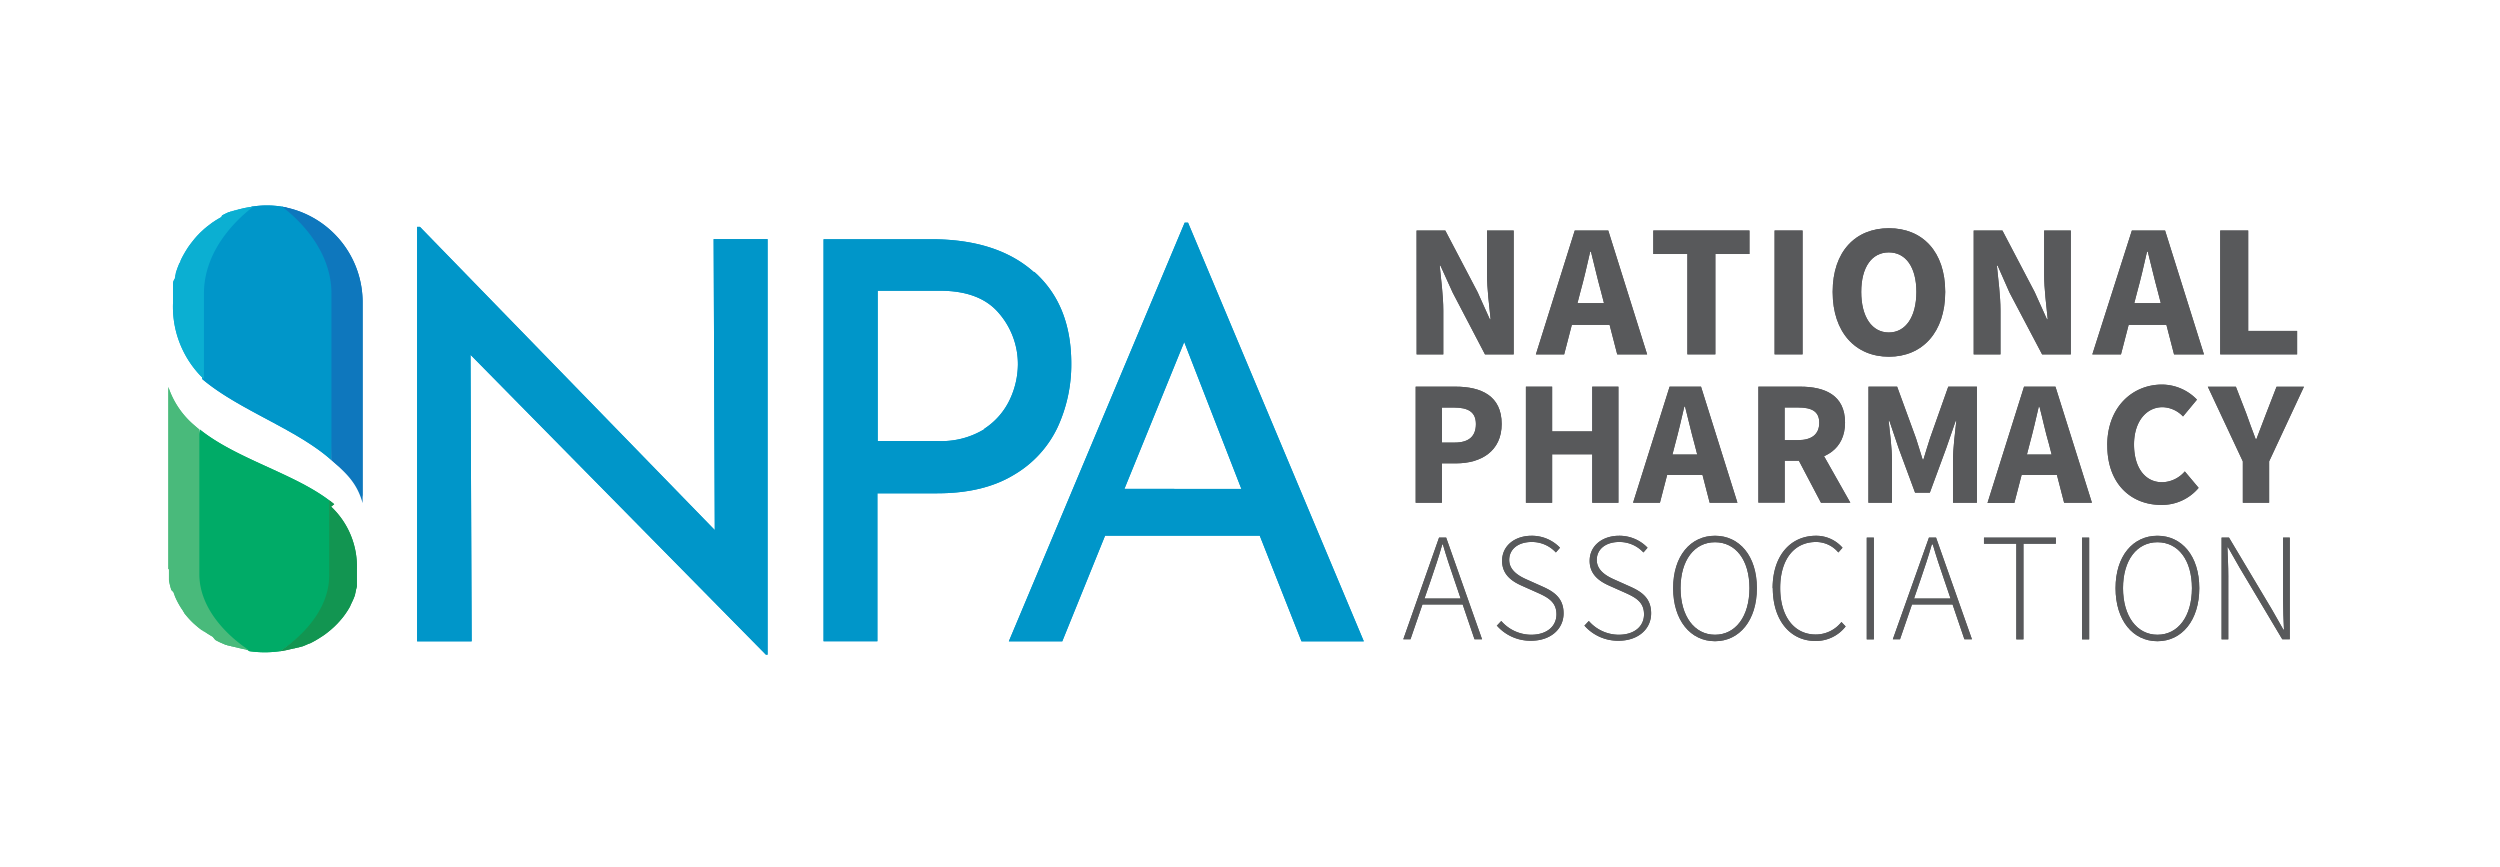 <svg xmlns="http://www.w3.org/2000/svg" id="Layer_1" data-name="Layer 1" viewBox="0 0 418 145"><defs><style>.cls-1{fill:#00ab67;}.cls-1,.cls-2,.cls-3,.cls-4,.cls-5,.cls-6{fill-rule:evenodd;}.cls-2{fill:#49ba7b;}.cls-3{fill:#129551;}.cls-4,.cls-8{fill:#0096c9;}.cls-5{fill:#0e77bd;}.cls-6{fill:#0bafd2;}.cls-7{fill:#58595b;}</style></defs><title>NPA Logo 21</title><path class="cls-1" d="M33.45,71.82l-.34,1.53-2,22.85c0,6.71,8.54,11.33,10.6,12.68a18.08,18.08,0,0,0,5.11,0c2.06-1.35,8.55-6,8.56-12.68L55,83.63c-6-4.52-15.48-6.92-21.58-11.81"></path><path class="cls-2" d="M28.25,95.16v.45l0,.25V96l0,.25v.1l0,.25v.09l0,.26V97l.05.29v0a12.7,12.7,0,0,0,.35,1.36h0L29,99l0,0,.1.28,0,0,.11.27,0,.05.12.28,0,0,.13.29v0a13.61,13.61,0,0,0,.67,1.24h0l.18.29,0,0,.17.25,0,0,.16.23,0,.05.17.23,0,.05.18.23,0,0,.21.25h0q.34.41.71.79l0,0,.21.21.06.06.19.18.08.07.18.16.09.08.18.15.09.08.18.15.09.07.19.15.08.06.23.17.05,0,.29.21.06,0,.23.16.11.07.18.12.13.08.16.1.14.09.16.09.15.09.15.09L36,107l.15.08.17.09.14.07.18.09.12.06.8.35,0,0,.24.1.09,0,.23.09.1,0,.24.08.1,0,.24.08.1,0,.25.08.09,0,.27.08.06,0a17.85,17.85,0,0,0,2,.42h0c-2.06-1.35-8.23-6-8.24-12.68V71.82q-.43-.35-.84-.71a14.31,14.31,0,0,1-4.2-6h0l0,0-.06-.16v0h0l-.08-.25V95.16Z"></path><path class="cls-3" d="M55.88,84.3h0q-.41-.34-.84-.67V96.2c0,6.71-6.18,11.33-8.23,12.69h0a17.35,17.35,0,0,0,2-.41l.06,0,.27-.07.08,0,.26-.08.09,0,.25-.08.1,0,.24-.08.09,0,.24-.09.07,0q.57-.22,1.12-.48l.09,0,.2-.1.12-.06.19-.1.13-.07.18-.1.13-.07.17-.1.13-.08.17-.1.13-.08.16-.1.13-.09.16-.1.14-.09.15-.1.09-.06.18-.13.14-.1.14-.11.13-.1.14-.11.13-.11.14-.11.13-.11.14-.12.12-.11.14-.12.12-.11.14-.13.11-.11.14-.14.1-.1.16-.16.08-.09.23-.25.07-.08.15-.18.09-.1.13-.16.09-.11.12-.15.09-.12.11-.15.09-.12.11-.16.08-.12.11-.16.08-.12.11-.18.07-.11.12-.2.05-.09.16-.29,0-.06.12-.24.05-.11.09-.19.06-.12.08-.18.06-.13.08-.18.05-.13.07-.18.05-.13.07-.19,0-.13.07-.2,0-.12.07-.22,0-.1.09-.33v0l.07-.29,0-.11,0-.22,0-.13,0-.2,0-.14,0-.2,0-.14,0-.2,0-.15,0-.2v-.14l0-.21v-.84a13.75,13.75,0,0,0-4.31-10.46Z"></path><path class="cls-4" d="M33.83,63.39c6.11,5.17,15.78,8.36,21.58,13.54l.78-27.09c0-7.67-5.48-14.7-9-15.28a15.73,15.73,0,0,0-5.11,0c-2.06,1.54-9.2,6.82-9.21,14.49Z"></path><path class="cls-5" d="M47.18,34.57c2.05,1.54,8.23,6.82,8.24,14.49V76.93c2.37,2.12,4.24,3.72,5.21,7.19V50.65A16.21,16.21,0,0,0,47.18,34.57"></path><path class="cls-6" d="M42,34.59l0,0A15.7,15.7,0,0,0,40,35l-.06,0-.27.09-.08,0-.25.09-.09,0-.25.09-.1,0-.24.1-.09,0-.24.1-.08,0q-.57.25-1.12.55L37,36.3l-.2.11-.12.07-.19.11-.13.08-.18.11-.13.08-.17.11-.13.09-.17.11-.13.09-.16.12-.13.1-.16.12-.14.11-.15.11-.09.07-.18.15-.13.11-.15.12-.13.12-.14.13-.13.12-.14.13-.13.12-.14.14-.12.13-.14.14-.12.13-.14.15-.11.13-.14.16-.1.12-.15.19-.08.1-.23.29-.07.09-.15.2-.09.12-.13.18-.09.13-.12.18-.09.14-.11.18-.09.14-.11.18-.08.14-.11.19-.08.14-.11.2-.07.13-.12.23-.05.1-.16.34,0,.07-.12.27L30,44l-.09.22-.06.14-.08.21-.06.15-.08.21-.05.15-.07.21-.05.15-.07.21,0,.15-.07.22,0,.14-.07.26,0,.11L29,47v0l-.07.33,0,.13,0,.25,0,.15,0,.23,0,.16,0,.23,0,.16,0,.23,0,.17,0,.23v1.36a16.71,16.71,0,0,0,4.09,11.64l0,0c.2.23.4.45.61.66l.25.22.22.19V49.06c0-7.67,6.18-12.95,8.24-14.49l0,0"></path><path class="cls-7" d="M236.85,38.54h4.8l5.4,10.3,2.05,4.55h.13c-.22-2.19-.6-5.09-.6-7.53V38.54h4.46V59.25h-4.8l-5.4-10.33-2.05-4.52h-.12c.22,2.29.6,5.06.6,7.5v7.35h-4.46Z"></path><path class="cls-7" d="M263.3,38.54h5.6l6.5,20.71h-5l-2.71-10.49c-.58-2.07-1.13-4.52-1.68-6.68h-.13c-.5,2.19-1.05,4.61-1.63,6.68l-2.72,10.49H256.8Zm-2.22,12.14h10v3.64h-10Z"></path><polygon class="cls-7" points="282.13 42.47 276.43 42.47 276.43 38.54 292.51 38.54 292.51 42.47 286.81 42.47 286.81 59.25 282.13 59.25 282.13 42.47"></polygon><rect class="cls-7" x="296.71" y="38.54" width="4.68" height="20.71"></rect><path class="cls-7" d="M306.42,48.81c0-6.77,3.82-10.65,9.41-10.65s9.41,3.9,9.41,10.65-3.82,10.83-9.41,10.83-9.41-4.06-9.41-10.83m14,0c0-4.15-1.78-6.61-4.61-6.61s-4.61,2.45-4.61,6.61,1.78,6.78,4.61,6.78,4.61-2.63,4.61-6.78"></path><path class="cls-7" d="M330,38.54h4.8l5.4,10.3,2.05,4.55h.13c-.22-2.19-.6-5.09-.6-7.53V38.54h4.46V59.25h-4.8L336,48.93,334,44.4h-.12c.22,2.29.6,5.06.6,7.5v7.35H330Z"></path><path class="cls-7" d="M356.45,38.54H362l6.5,20.71h-5l-2.71-10.49c-.57-2.07-1.13-4.52-1.68-6.68h-.13c-.5,2.19-1.05,4.61-1.63,6.68l-2.72,10.49h-4.79Zm-2.22,12.14h10v3.64h-10Z"></path><polygon class="cls-7" points="371.22 38.54 375.9 38.54 375.9 55.33 384.08 55.33 384.08 59.25 371.22 59.25 371.22 38.54"></polygon><path class="cls-7" d="M236.7,64.65h6.67c4.27,0,7.71,1.53,7.71,6.24,0,4.56-3.48,6.58-7.59,6.58h-2.4v6.59H236.7ZM243.22,74c2.41,0,3.55-1.08,3.55-3.1s-1.3-2.76-3.67-2.76h-2V74Z"></path><polygon class="cls-7" points="255.13 64.65 259.52 64.65 259.52 72.13 266.22 72.13 266.22 64.65 270.6 64.65 270.6 84.06 266.22 84.06 266.22 75.96 259.52 75.96 259.52 84.06 255.13 84.06 255.13 64.65"></polygon><path class="cls-7" d="M279.16,64.65h5.25l6.09,19.41h-4.64l-2.54-9.83c-.54-1.94-1.06-4.24-1.58-6.26h-.12c-.47,2.05-1,4.32-1.53,6.26l-2.55,9.83h-4.49ZM277.08,76h9.34v3.41h-9.34Z"></path><path class="cls-7" d="M294,64.65h7c4.12,0,7.49,1.43,7.49,6,0,4.46-3.37,6.38-7.49,6.38h-2.6v7H294Zm6.63,8.94c2.31,0,3.55-1,3.55-2.9s-1.24-2.56-3.55-2.56h-2.24v5.46Zm-.44,2.33,3-2.81,6.19,10.95h-4.91Z"></path><path class="cls-7" d="M312.41,64.65h4.79l3.15,8.62c.39,1.15.73,2.39,1.12,3.58h.12c.39-1.2.72-2.44,1.11-3.58l3.05-8.62h4.79V84.06h-4V76.94c0-1.89.35-4.72.56-6.6H327l-1.59,4.59-2.74,7.44H320.2l-2.75-7.44-1.55-4.59h-.12c.21,1.88.56,4.7.56,6.6v7.12h-3.94Z"></path><path class="cls-7" d="M338.42,64.65h5.25l6.1,19.41h-4.65l-2.54-9.83C342,72.29,341.53,70,341,68h-.12c-.47,2.05-1,4.32-1.53,6.26l-2.55,9.83h-4.49ZM336.35,76h9.34v3.41h-9.34Z"></path><path class="cls-7" d="M352.33,74.47c0-6.44,4.25-10.17,9.16-10.17a8.19,8.19,0,0,1,5.84,2.52L365,69.63a4.87,4.87,0,0,0-3.43-1.55c-2.66,0-4.76,2.35-4.76,6.24s1.86,6.31,4.69,6.31a5.12,5.12,0,0,0,3.8-1.81l2.31,2.75a8,8,0,0,1-6.27,2.85c-4.92,0-9-3.41-9-9.95"></path><path class="cls-7" d="M375,77.14l-5.85-12.48h4.69l1.73,4.46c.52,1.45,1,2.8,1.58,4.3h.12c.55-1.5,1.11-2.85,1.64-4.3l1.73-4.46h4.58L379.4,77.14v6.92H375Z"></path><path class="cls-7" d="M240.61,89.89h1.19l6,17h-1.26l-3.4-10c-.69-2-1.29-3.8-1.89-5.87h-.1c-.59,2.08-1.19,3.85-1.88,5.87l-3.44,10h-1.2Zm-3.26,10.18H245v1h-7.63Z"></path><path class="cls-7" d="M250.25,104.64l.76-.81a6.66,6.66,0,0,0,5,2.3c2.6,0,4.23-1.39,4.23-3.42s-1.39-2.8-3.06-3.56L254.6,98c-1.48-.65-3.45-1.71-3.45-4.23s2.12-4.19,4.94-4.19a6.51,6.51,0,0,1,4.74,2l-.69.79a5.42,5.42,0,0,0-4.05-1.75c-2.25,0-3.75,1.2-3.75,3s1.7,2.73,2.94,3.28l2.57,1.15c1.91.85,3.58,1.9,3.58,4.5s-2.14,4.58-5.44,4.58a7.47,7.47,0,0,1-5.74-2.56"></path><path class="cls-7" d="M264.89,104.64l.76-.81a6.66,6.66,0,0,0,5,2.3c2.6,0,4.23-1.39,4.23-3.42s-1.39-2.8-3.06-3.56L269.24,98c-1.48-.65-3.45-1.71-3.45-4.23s2.12-4.19,4.94-4.19a6.51,6.51,0,0,1,4.74,2l-.69.79a5.42,5.42,0,0,0-4.05-1.75c-2.25,0-3.75,1.2-3.75,3s1.7,2.73,2.94,3.28l2.57,1.15c1.91.85,3.58,1.9,3.58,4.5s-2.14,4.58-5.44,4.58a7.47,7.47,0,0,1-5.74-2.56"></path><path class="cls-7" d="M279.75,98.34c0-5.38,2.92-8.76,7-8.76s7,3.38,7,8.76-2.92,8.87-7,8.87-7-3.48-7-8.87m12.76,0c0-4.72-2.31-7.68-5.76-7.68s-5.76,3-5.76,7.68,2.31,7.79,5.76,7.79,5.76-3.07,5.76-7.79"></path><path class="cls-7" d="M296.38,98.36c0-5.39,2.94-8.78,7.27-8.78a5.85,5.85,0,0,1,4.42,2l-.7.79a4.84,4.84,0,0,0-3.72-1.75c-3.73,0-6,3-6,7.69s2.28,7.78,5.94,7.78a5.47,5.47,0,0,0,4.3-2.09l.7.74a6.3,6.3,0,0,1-5.06,2.43c-4.19,0-7.12-3.44-7.12-8.85"></path><rect class="cls-7" x="312.12" y="89.89" width="1.19" height="17.01"></rect><path class="cls-7" d="M322.52,89.89h1.19l6,17h-1.26l-3.4-10c-.69-2-1.29-3.8-1.89-5.87H323c-.59,2.08-1.19,3.85-1.88,5.87l-3.44,10h-1.2Zm-3.26,10.18h7.63v1h-7.63Z"></path><polygon class="cls-7" points="337.13 90.91 331.72 90.91 331.72 89.89 343.74 89.89 343.74 90.91 338.32 90.91 338.32 106.9 337.13 106.9 337.13 90.91"></polygon><rect class="cls-7" x="348.12" y="89.89" width="1.19" height="17.01"></rect><path class="cls-7" d="M353.72,98.34c0-5.38,2.92-8.76,7-8.76s7,3.38,7,8.76-2.91,8.87-7,8.87-7-3.48-7-8.87m12.77,0c0-4.72-2.31-7.68-5.76-7.68s-5.76,3-5.76,7.68,2.31,7.79,5.76,7.79,5.76-3.07,5.76-7.79"></path><path class="cls-7" d="M371.45,89.89h1.24l7.16,12,1.93,3.39h.1c-.07-1.67-.15-3.31-.15-5V89.89h1.12v17H381.6l-7.15-12-1.93-3.39h-.1c.07,1.63.15,3.18.15,4.82V106.9h-1.12Z"></path><polygon class="cls-8" points="128.34 39.98 128.34 109.46 128.06 109.46 78.67 59.32 78.86 107.23 69.74 107.23 69.74 37.93 70.21 37.93 119.51 88.63 119.32 39.98 128.34 39.98"></polygon><path class="cls-8" d="M172.93,45.46q6.19,5.49,6.19,15.35a25,25,0,0,1-2.28,10.6,18.23,18.23,0,0,1-7.35,8q-5.07,3.07-12.79,3.07h-10v24.74h-9V40h18q11,0,17.16,5.49M164.56,71.7a11.82,11.82,0,0,0,4.33-5,14,14,0,0,0,1.3-5.72,13,13,0,0,0-3.16-8.6q-3.17-3.77-9.86-3.77H146.75V73.74h10a13.77,13.77,0,0,0,7.86-2"></path><path class="cls-8" d="M210.63,89.56H184.77l-7.16,17.67h-8.93l29.4-70h.56l29.39,70H217.61Zm-3.07-7.81L198,57.18,188,81.74Z"></path><path class="cls-1" d="M33.45,71.82l-.34,1.53-2,22.85c0,6.71,8.54,11.33,10.6,12.68a18.08,18.08,0,0,0,5.11,0c2.06-1.35,8.55-6,8.56-12.68L55,83.63c-6-4.52-15.48-6.92-21.58-11.81"></path><path class="cls-2" d="M28.25,95.16v.45l0,.25V96l0,.25v.1l0,.25v.09l0,.26V97l.05.29v0a12.7,12.7,0,0,0,.35,1.36h0L29,99l0,0,.1.28,0,0,.11.27,0,.05.12.28,0,0,.13.29v0a13.61,13.61,0,0,0,.67,1.24h0l.18.29,0,0,.17.25,0,0,.16.23,0,.05.17.23,0,.05.18.23,0,0,.21.25h0q.34.41.71.79l0,0,.21.21.06.06.19.18.08.07.18.16.09.08.18.15.09.08.18.15.09.07.19.15.08.06.23.17.05,0,.29.21.06,0,.23.16.11.07.18.12.13.08.16.1.14.09.16.09.15.09.15.09L36,107l.15.08.17.09.14.07.18.09.12.06.8.35,0,0,.24.1.09,0,.23.09.1,0,.24.08.1,0,.24.08.1,0,.25.08.09,0,.27.08.06,0a17.85,17.85,0,0,0,2,.42h0c-2.06-1.35-8.23-6-8.24-12.68V71.82q-.43-.35-.84-.71a14.31,14.31,0,0,1-4.2-6h0l0,0-.06-.16v0h0l-.08-.25V95.16Z"></path><path class="cls-3" d="M55.88,84.3h0q-.41-.34-.84-.67V96.2c0,6.71-6.18,11.33-8.23,12.69h0a17.35,17.35,0,0,0,2-.41l.06,0,.27-.07.08,0,.26-.08.09,0,.25-.08.1,0,.24-.08.09,0,.24-.09.07,0q.57-.22,1.12-.48l.09,0,.2-.1.12-.06.19-.1.13-.07.18-.1.13-.07.17-.1.13-.08.17-.1.13-.08.16-.1.13-.09.16-.1.14-.09.15-.1.09-.06.18-.13.14-.1.14-.11.13-.1.14-.11.13-.11.14-.11.13-.11.14-.12.12-.11.14-.12.12-.11.14-.13.11-.11.14-.14.1-.1.16-.16.08-.09.23-.25.07-.08.15-.18.09-.1.13-.16.09-.11.12-.15.09-.12.11-.15.09-.12.11-.16.08-.12.11-.16.08-.12.11-.18.07-.11.12-.2.05-.09.16-.29,0-.06.12-.24.05-.11.09-.19.06-.12.08-.18.06-.13.08-.18.05-.13.07-.18.05-.13.07-.19,0-.13.07-.2,0-.12.07-.22,0-.1.09-.33v0l.07-.29,0-.11,0-.22,0-.13,0-.2,0-.14,0-.2,0-.14,0-.2,0-.15,0-.2v-.14l0-.21v-.84a13.75,13.75,0,0,0-4.31-10.46Z"></path><path class="cls-4" d="M33.83,63.39c6.11,5.17,15.78,8.36,21.58,13.54l.78-27.09c0-7.67-5.48-14.7-9-15.28a15.73,15.73,0,0,0-5.11,0c-2.06,1.54-9.2,6.82-9.21,14.49Z"></path><path class="cls-5" d="M47.18,34.57c2.05,1.54,8.23,6.82,8.24,14.49V76.93c2.37,2.12,4.24,2.72,5.21,6.19V50.65A16.21,16.21,0,0,0,47.18,34.57"></path><path class="cls-6" d="M42,34.59l0,0A15.7,15.7,0,0,0,40,35l-.06,0-.27.09-.08,0-.25.09-.09,0-.25.09-.1,0-.24.1-.09,0-.24.1-.08,0q-.57.25-1.12.55L37,36.3l-.2.11-.12.07-.19.11-.13.08-.18.11-.13.08-.17.11-.13.09-.17.11-.13.09-.16.12-.13.1-.16.12-.14.11-.15.11-.09.07-.18.15-.13.11-.15.12-.13.12-.14.13-.13.12-.14.13-.13.12-.14.14-.12.13-.14.14-.12.13-.14.15-.11.13-.14.16-.1.12-.15.19-.08.1-.23.29-.07.09-.15.2-.09.12-.13.18-.09.13-.12.18-.09.14-.11.18-.09.14-.11.18-.08.14-.11.19-.08.14-.11.2-.07.13-.12.23-.05.1-.16.34,0,.07-.12.27L30,44l-.09.22-.06.14-.08.21-.06.15-.08.21-.05.15-.07.21-.05.15-.07.21,0,.15-.07.22,0,.14-.07.26,0,.11L29,47v0l-.07.33,0,.13,0,.25,0,.15,0,.23,0,.16,0,.23,0,.16,0,.23,0,.17,0,.23v1.36a16.71,16.71,0,0,0,4.09,11.64l0,0c.2.23.4.45.61.66l.25.22.22.19V49.06c0-7.67,6.18-12.95,8.24-14.49l0,0"></path><path class="cls-7" d="M236.85,38.54h4.8l5.4,10.3,2.05,4.55h.13c-.22-2.19-.6-5.09-.6-7.53V38.54h4.46V59.25h-4.8l-5.4-10.33-2.05-4.52h-.12c.22,2.29.6,5.06.6,7.5v7.35h-4.46Z"></path><path class="cls-7" d="M263.3,38.54h5.6l6.5,20.71h-5l-2.71-10.49c-.58-2.07-1.13-4.52-1.68-6.68h-.13c-.5,2.19-1.05,4.61-1.63,6.68l-2.72,10.49H256.8Zm-2.22,12.14h10v3.64h-10Z"></path><polygon class="cls-7" points="282.13 42.47 276.43 42.47 276.43 38.54 292.51 38.54 292.51 42.47 286.81 42.47 286.81 59.25 282.13 59.25 282.13 42.47"></polygon><rect class="cls-7" x="296.71" y="38.54" width="4.68" height="20.71"></rect><path class="cls-7" d="M306.42,48.81c0-6.77,3.82-10.65,9.41-10.65s9.41,3.9,9.41,10.65-3.82,10.83-9.41,10.83-9.41-4.06-9.41-10.83m14,0c0-4.15-1.78-6.61-4.61-6.61s-4.61,2.45-4.61,6.61,1.78,6.78,4.61,6.78,4.61-2.63,4.61-6.78"></path><path class="cls-7" d="M330,38.54h4.8l5.4,10.3,2.05,4.55h.13c-.22-2.19-.6-5.09-.6-7.53V38.54h4.46V59.25h-4.8L336,48.93,334,44.4h-.12c.22,2.29.6,5.06.6,7.5v7.35H330Z"></path><path class="cls-7" d="M356.45,38.54H362l6.5,20.71h-5l-2.71-10.49c-.57-2.07-1.13-4.52-1.68-6.68h-.13c-.5,2.19-1.05,4.61-1.63,6.68l-2.72,10.49h-4.79Zm-2.22,12.14h10v3.64h-10Z"></path><polygon class="cls-7" points="371.22 38.54 375.9 38.54 375.9 55.33 384.08 55.33 384.08 59.25 371.22 59.25 371.22 38.54"></polygon><path class="cls-7" d="M236.7,64.65h6.67c4.27,0,7.71,1.53,7.71,6.24,0,4.56-3.48,6.58-7.59,6.58h-2.4v6.59H236.7ZM243.22,74c2.41,0,3.55-1.08,3.55-3.1s-1.3-2.76-3.67-2.76h-2V74Z"></path><polygon class="cls-7" points="255.13 64.65 259.52 64.65 259.52 72.13 266.22 72.13 266.22 64.65 270.6 64.65 270.6 84.06 266.22 84.06 266.22 75.96 259.52 75.96 259.52 84.06 255.13 84.06 255.13 64.65"></polygon><path class="cls-7" d="M279.16,64.65h5.25l6.09,19.41h-4.64l-2.54-9.83c-.54-1.94-1.06-4.24-1.58-6.26h-.12c-.47,2.05-1,4.32-1.53,6.26l-2.55,9.83h-4.49ZM277.08,76h9.34v3.41h-9.34Z"></path><path class="cls-7" d="M294,64.65h7c4.12,0,7.49,1.43,7.49,6,0,4.46-3.37,6.38-7.49,6.38h-2.6v7H294Zm6.63,8.94c2.31,0,3.55-1,3.55-2.9s-1.24-2.56-3.55-2.56h-2.24v5.46Zm-.44,2.33,3-2.81,6.19,10.95h-4.91Z"></path><path class="cls-7" d="M312.41,64.65h4.79l3.15,8.62c.39,1.15.73,2.39,1.12,3.58h.12c.39-1.2.72-2.44,1.11-3.58l3.05-8.62h4.79V84.06h-4V76.94c0-1.89.35-4.72.56-6.6H327l-1.59,4.59-2.74,7.44H320.2l-2.75-7.44-1.55-4.59h-.12c.21,1.88.56,4.7.56,6.6v7.12h-3.94Z"></path><path class="cls-7" d="M338.42,64.65h5.25l6.1,19.41h-4.65l-2.54-9.83C342,72.29,341.53,70,341,68h-.12c-.47,2.05-1,4.32-1.53,6.26l-2.55,9.83h-4.49ZM336.35,76h9.34v3.41h-9.34Z"></path><path class="cls-7" d="M352.33,74.47c0-6.44,4.25-10.17,9.16-10.17a8.19,8.19,0,0,1,5.84,2.52L365,69.63a4.87,4.87,0,0,0-3.43-1.55c-2.66,0-4.76,2.35-4.76,6.24s1.86,6.31,4.69,6.31a5.12,5.12,0,0,0,3.8-1.81l2.31,2.75a8,8,0,0,1-6.27,2.85c-4.92,0-9-3.41-9-9.95"></path><path class="cls-7" d="M375,77.14l-5.85-12.48h4.69l1.73,4.46c.52,1.45,1,2.8,1.58,4.3h.12c.55-1.5,1.11-2.85,1.64-4.3l1.73-4.46h4.58L379.4,77.14v6.92H375Z"></path><path class="cls-7" d="M240.61,89.89h1.19l6,17h-1.26l-3.4-10c-.69-2-1.29-3.8-1.89-5.87h-.1c-.59,2.08-1.19,3.85-1.88,5.87l-3.44,10h-1.2Zm-3.26,10.18H245v1h-7.63Z"></path><path class="cls-7" d="M250.25,104.64l.76-.81a6.66,6.66,0,0,0,5,2.3c2.6,0,4.23-1.39,4.23-3.42s-1.39-2.8-3.06-3.56L254.6,98c-1.48-.65-3.45-1.71-3.45-4.23s2.12-4.19,4.94-4.19a6.51,6.51,0,0,1,4.74,2l-.69.79a5.42,5.42,0,0,0-4.05-1.75c-2.25,0-3.75,1.2-3.75,3s1.7,2.73,2.94,3.28l2.57,1.15c1.91.85,3.58,1.9,3.58,4.5s-2.14,4.58-5.44,4.58a7.47,7.47,0,0,1-5.74-2.56"></path><path class="cls-7" d="M264.89,104.64l.76-.81a6.66,6.66,0,0,0,5,2.3c2.6,0,4.23-1.39,4.23-3.42s-1.39-2.8-3.06-3.56L269.24,98c-1.48-.65-3.45-1.71-3.45-4.23s2.12-4.19,4.94-4.19a6.51,6.51,0,0,1,4.74,2l-.69.79a5.42,5.42,0,0,0-4.05-1.75c-2.25,0-3.75,1.2-3.75,3s1.7,2.73,2.94,3.28l2.57,1.15c1.91.85,3.58,1.9,3.58,4.5s-2.14,4.58-5.44,4.58a7.47,7.47,0,0,1-5.74-2.56"></path><path class="cls-7" d="M279.75,98.34c0-5.38,2.92-8.76,7-8.76s7,3.38,7,8.76-2.92,8.87-7,8.87-7-3.48-7-8.87m12.76,0c0-4.72-2.31-7.68-5.76-7.68s-5.76,3-5.76,7.68,2.31,7.79,5.76,7.79,5.76-3.07,5.76-7.79"></path><path class="cls-7" d="M296.38,98.36c0-5.39,2.94-8.78,7.27-8.78a5.85,5.85,0,0,1,4.42,2l-.7.79a4.84,4.84,0,0,0-3.72-1.75c-3.73,0-6,3-6,7.69s2.28,7.78,5.94,7.78a5.47,5.47,0,0,0,4.3-2.09l.7.74a6.3,6.3,0,0,1-5.06,2.43c-4.19,0-7.12-3.44-7.12-8.85"></path><rect class="cls-7" x="312.12" y="89.89" width="1.19" height="17.01"></rect><path class="cls-7" d="M322.52,89.89h1.19l6,17h-1.26l-3.4-10c-.69-2-1.29-3.8-1.89-5.87H323c-.59,2.08-1.19,3.85-1.88,5.87l-3.44,10h-1.2Zm-3.26,10.18h7.63v1h-7.63Z"></path><polygon class="cls-7" points="337.13 90.91 331.72 90.91 331.72 89.89 343.74 89.89 343.74 90.91 338.32 90.91 338.32 106.9 337.13 106.9 337.13 90.91"></polygon><rect class="cls-7" x="348.12" y="89.89" width="1.19" height="17.01"></rect><path class="cls-7" d="M353.72,98.34c0-5.38,2.92-8.76,7-8.76s7,3.38,7,8.76-2.91,8.87-7,8.87-7-3.48-7-8.87m12.77,0c0-4.72-2.31-7.68-5.76-7.68s-5.76,3-5.76,7.68,2.31,7.79,5.76,7.79,5.76-3.07,5.76-7.79"></path><path class="cls-7" d="M371.45,89.89h1.24l7.16,12,1.93,3.39h.1c-.07-1.67-.15-3.31-.15-5V89.89h1.12v17H381.6l-7.15-12-1.93-3.39h-.1c.07,1.63.15,3.18.15,4.82V106.9h-1.12Z"></path><polygon class="cls-8" points="128.34 39.98 128.34 109.46 128.06 109.46 78.67 59.32 78.86 107.23 69.74 107.23 69.74 37.93 70.21 37.93 119.51 88.63 119.32 39.98 128.34 39.98"></polygon><path class="cls-8" d="M172.93,45.46q6.19,5.49,6.19,15.35a25,25,0,0,1-2.28,10.6,18.23,18.23,0,0,1-7.35,8q-5.07,3.07-12.79,3.07h-10v24.74h-9V40h18q11,0,17.16,5.49M164.56,71.7a11.82,11.82,0,0,0,4.33-5,14,14,0,0,0,1.3-5.72,13,13,0,0,0-3.16-8.6q-3.17-3.77-9.86-3.77H146.75V73.74h10a13.77,13.77,0,0,0,7.86-2"></path><path class="cls-8" d="M210.63,89.56H184.77l-7.16,17.67h-8.93l29.4-70h.56l29.39,70H217.61Zm-3.07-7.81L198,57.18,188,81.74Z"></path></svg>